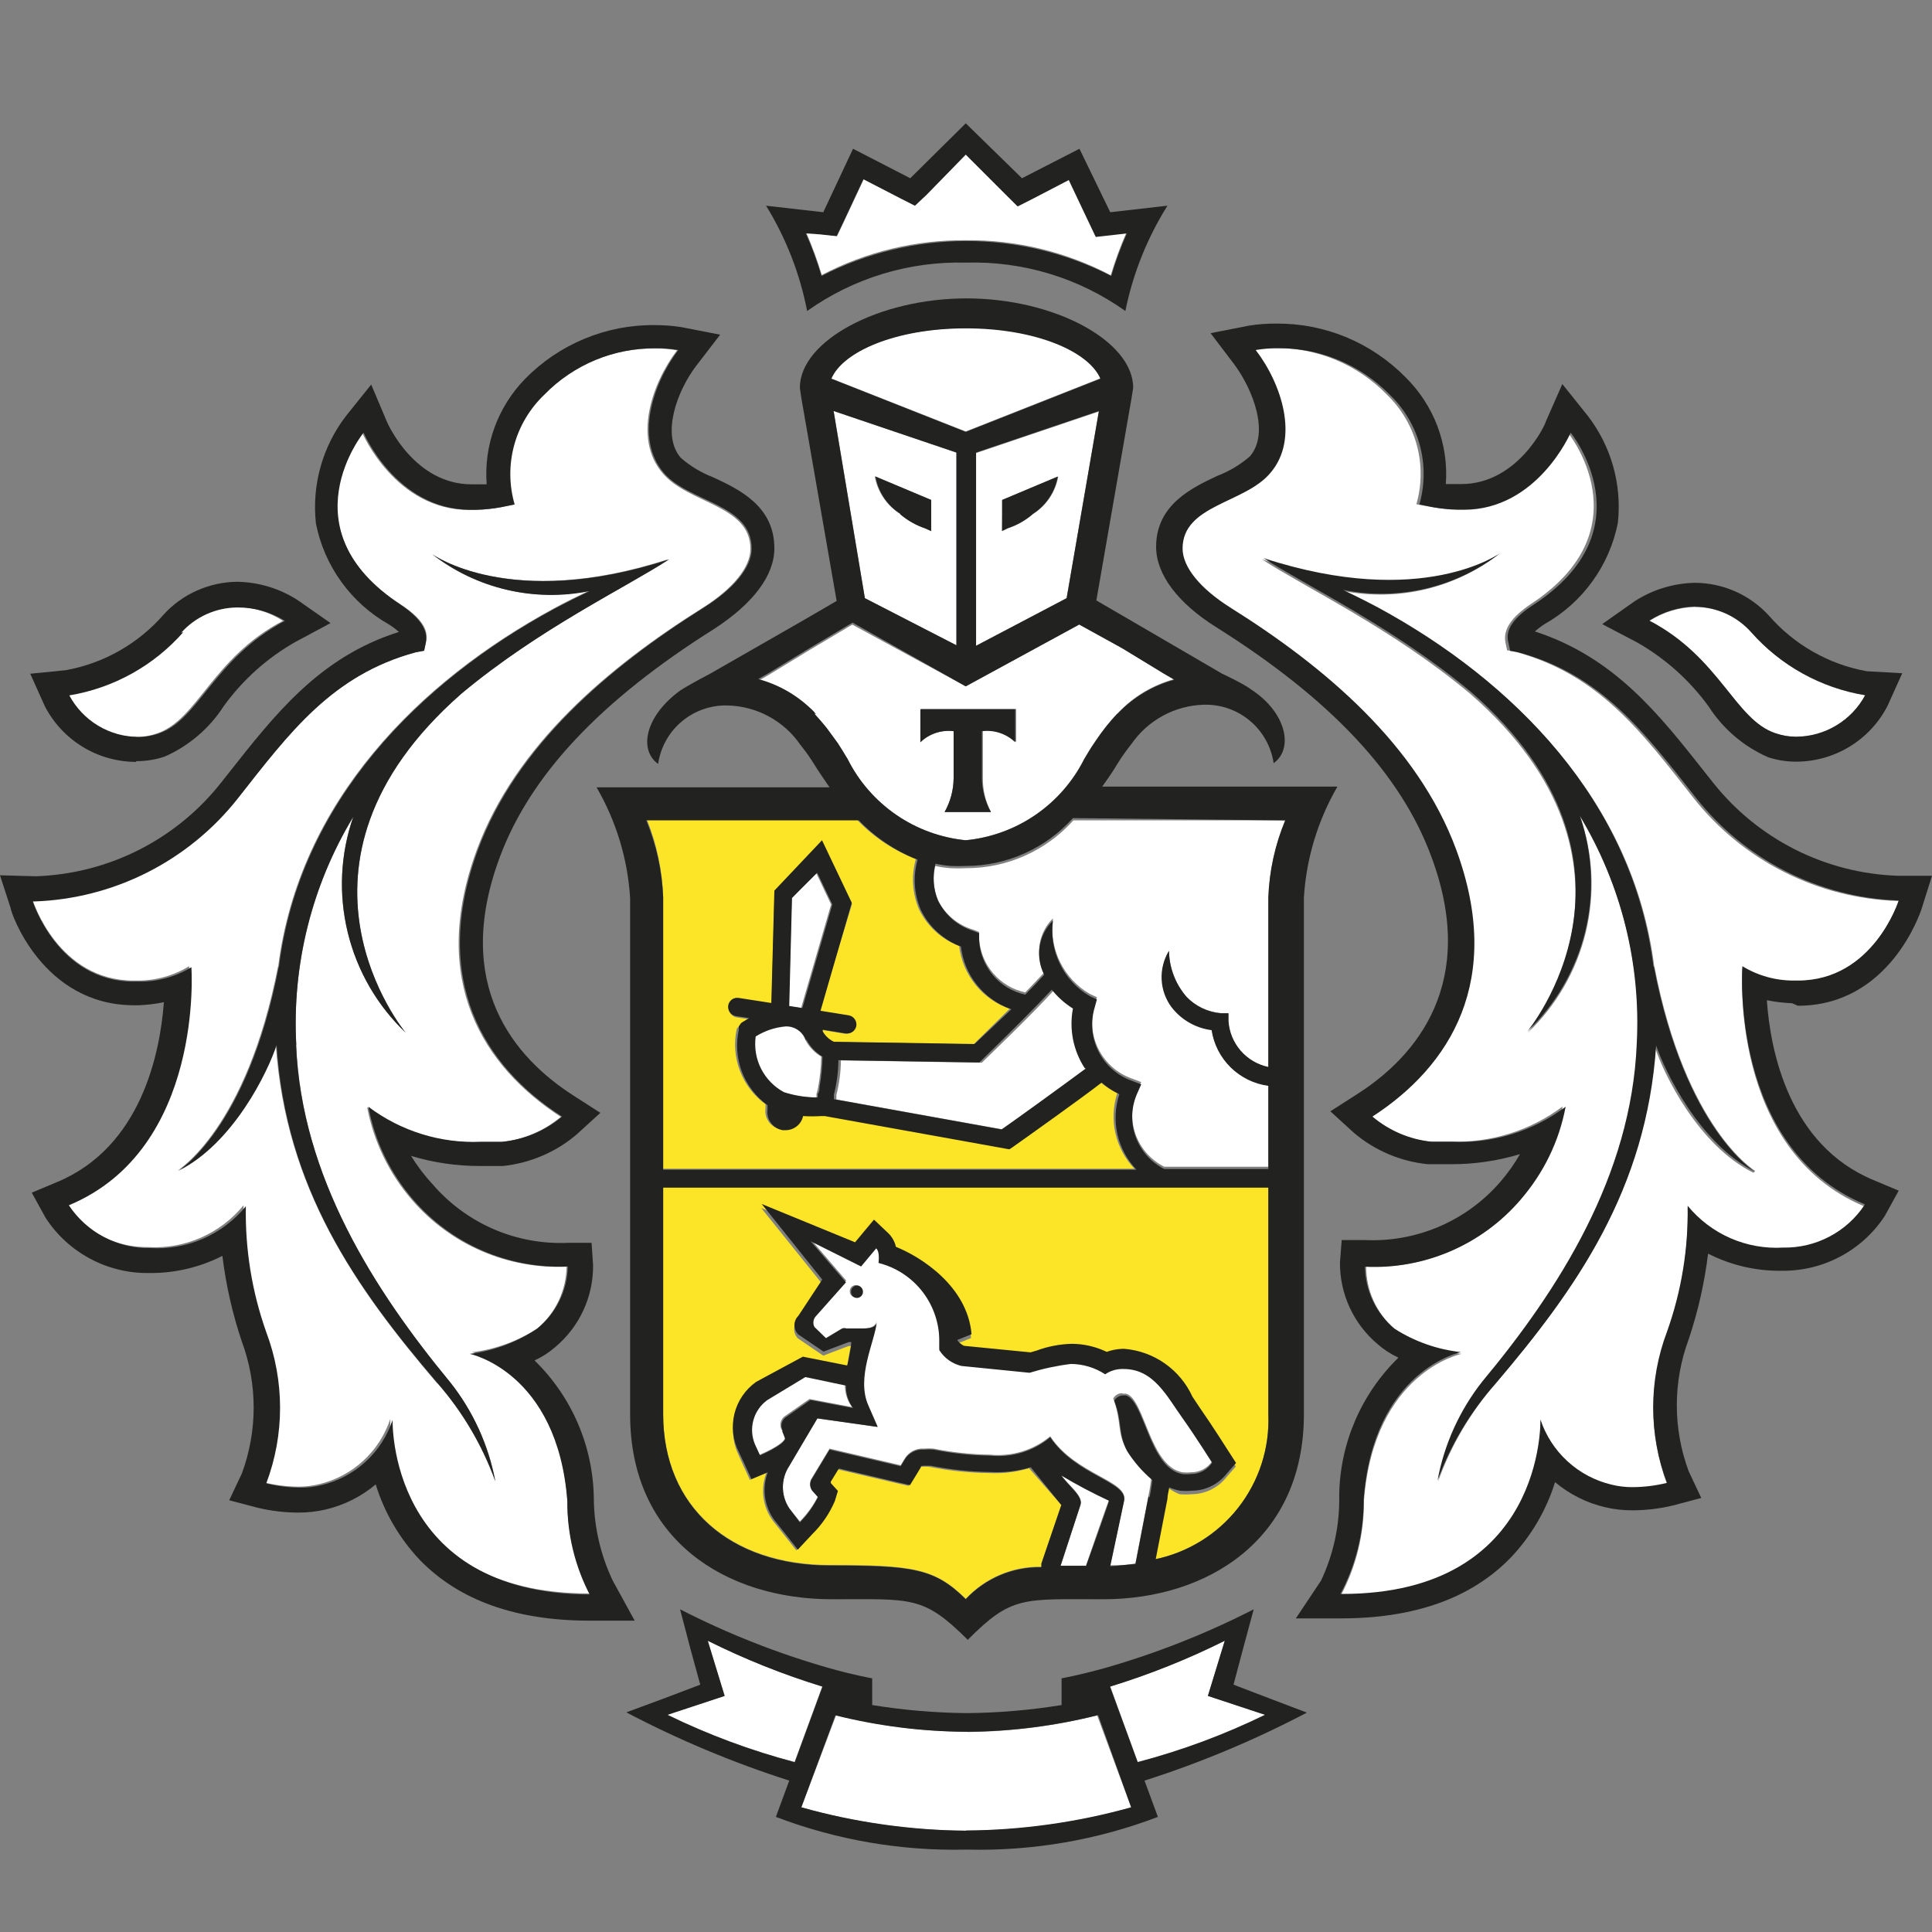 <svg width="47" height="47" viewBox="0 0 47 47" fill="none" xmlns="http://www.w3.org/2000/svg">
<rect x="0" y="0" width="47" height="47" fill="#808080" stroke="none"/>
<path d="M23.494 7.982C21.782 7.982 20.5 8.546 20.224 9.208L23.494 10.496L26.77 9.202C26.494 8.54 25.211 7.976 23.494 7.976" fill="white"/>
<path d="M23.537 42.129H23.494C22.43 42.119 21.372 41.983 20.341 41.724L19.494 43.967C22.116 44.722 24.897 44.722 27.518 43.967L26.69 41.73C25.659 41.989 24.6 42.125 23.537 42.135" fill="white"/>
<path d="M29.8 39.91C28.902 40.358 27.968 40.731 27.009 41.025L27.677 42.864C28.748 42.583 29.787 42.197 30.781 41.712L29.389 41.252L29.8 39.91Z" fill="white"/>
<path d="M17.212 39.91L17.623 41.252L16.231 41.712C17.223 42.197 18.261 42.582 19.329 42.864L20.003 41.025C19.044 40.731 18.11 40.358 17.212 39.91Z" fill="white"/>
<path d="M23.494 5.844C24.722 5.831 25.934 6.124 27.021 6.696C27.126 6.343 27.253 5.997 27.401 5.66L27.033 5.703L26.647 5.746L26.481 5.396L25.99 4.361L25.095 4.827L24.745 5.004L24.481 4.747L23.494 3.76L22.531 4.747L22.267 4.998L21.917 4.82L21.016 4.355L20.531 5.39L20.365 5.74L19.979 5.697L19.611 5.654C19.759 5.991 19.886 6.337 19.991 6.689C21.071 6.124 22.274 5.834 23.494 5.844Z" fill="white"/>
<path d="M43.197 17.843C43.36 17.9 43.533 17.929 43.706 17.928C44.05 17.925 44.387 17.83 44.682 17.652C44.977 17.474 45.218 17.22 45.381 16.917C44.304 16.74 43.322 16.197 42.602 15.379C42.431 15.188 42.222 15.035 41.989 14.93C41.755 14.824 41.502 14.768 41.246 14.766C40.845 14.774 40.455 14.893 40.117 15.109C41.853 16.035 42.209 17.518 43.184 17.849" fill="white"/>
<path d="M3.311 17.928C3.483 17.929 3.653 17.9 3.814 17.843C4.808 17.512 5.164 16.004 6.882 15.103C6.544 14.886 6.154 14.768 5.753 14.76C5.496 14.761 5.241 14.817 5.007 14.922C4.772 15.028 4.563 15.181 4.391 15.373C3.672 16.189 2.692 16.733 1.618 16.911C1.781 17.214 2.022 17.468 2.317 17.646C2.612 17.824 2.949 17.919 3.293 17.922" fill="white"/>
<path d="M43.663 23.866H43.736C45.577 23.866 46.19 21.918 46.19 21.918H46.153C45.194 21.885 44.254 21.644 43.398 21.211C42.542 20.779 41.791 20.164 41.197 19.411C39.94 17.812 38.903 16.409 36.866 15.857L36.664 15.82L36.621 15.618C36.566 15.305 36.78 15.005 37.234 14.699C40.05 12.86 38.136 10.513 38.136 10.513C38.136 10.513 37.333 12.388 35.535 12.388H35.4C35.194 12.385 34.989 12.364 34.787 12.327L34.456 12.266C34.591 11.797 34.595 11.3 34.467 10.829C34.339 10.358 34.085 9.931 33.732 9.594C33.379 9.232 32.956 8.946 32.489 8.752C32.022 8.558 31.52 8.461 31.014 8.466C30.833 8.464 30.653 8.479 30.474 8.509C31.088 9.318 31.548 10.666 30.83 11.5C30.217 12.217 28.696 12.248 28.696 13.338C28.696 13.792 29.119 14.313 29.873 14.784C32.149 16.218 34.407 18.118 35.351 20.662C36.523 23.836 35.204 25.944 33.315 27.157C33.724 27.503 34.229 27.716 34.762 27.77C34.94 27.77 35.106 27.77 35.265 27.77C36.252 27.81 37.223 27.51 38.013 26.918C37.878 27.751 37.525 28.534 36.989 29.186C36.527 29.722 35.949 30.147 35.299 30.429C34.648 30.71 33.943 30.84 33.235 30.81C33.235 31.096 33.296 31.38 33.414 31.641C33.533 31.902 33.706 32.135 33.922 32.323C34.411 32.651 34.969 32.861 35.554 32.936C35.554 32.936 33.419 33.371 33.18 36.521C33.185 37.322 32.992 38.112 32.615 38.819H32.652C37.608 38.819 37.48 34.572 37.48 34.572C37.608 34.963 37.835 35.313 38.137 35.591C38.44 35.869 38.809 36.065 39.209 36.16C39.378 36.202 39.551 36.222 39.725 36.221C40.006 36.219 40.286 36.184 40.559 36.117C40.111 34.932 40.111 33.625 40.559 32.44C40.908 31.457 41.076 30.419 41.056 29.376C41.335 29.717 41.691 29.988 42.096 30.164C42.5 30.341 42.94 30.42 43.381 30.393C43.772 30.4 44.159 30.308 44.505 30.126C44.852 29.944 45.146 29.677 45.362 29.351C42.056 27.979 42.387 23.56 42.387 23.56C42.767 23.792 43.205 23.913 43.651 23.909L43.663 23.866ZM42.657 28.53C41.313 27.868 40.461 26.109 40.258 25.466C40.056 28.922 38.345 31.337 36.376 33.666C35.767 34.365 35.295 35.171 34.983 36.043C35.146 35.164 35.521 34.337 36.075 33.635C37.915 31.404 39.7 28.628 39.829 25.423C39.933 23.476 39.45 21.542 38.443 19.871C38.757 20.776 38.803 21.753 38.577 22.684C38.351 23.615 37.861 24.462 37.167 25.123C37.167 25.123 40.547 21.047 35.762 16.874C33.861 15.287 31.775 14.306 30.701 13.608C34.572 14.87 36.468 13.479 36.468 13.479C35.939 13.889 35.329 14.181 34.678 14.336C34.028 14.491 33.352 14.506 32.695 14.38C32.965 14.509 33.247 14.65 33.548 14.809C36.811 16.58 39.749 19.497 40.246 23.536V23.505C41.007 27.47 42.7 28.487 42.7 28.487" fill="white"/>
<path d="M11.452 32.9C12.027 32.833 12.578 32.636 13.065 32.323C13.286 32.138 13.464 31.908 13.588 31.648C13.712 31.387 13.778 31.104 13.783 30.816C13.074 30.846 12.367 30.716 11.716 30.435C11.065 30.154 10.486 29.729 10.023 29.192C9.465 28.548 9.088 27.768 8.931 26.931C9.72 27.525 10.692 27.826 11.679 27.782C11.845 27.782 12.01 27.782 12.188 27.782C12.723 27.729 13.23 27.516 13.642 27.17C11.752 25.944 10.428 23.854 11.599 20.674C12.538 18.131 14.801 16.225 17.077 14.797C17.831 14.325 18.255 13.798 18.255 13.351C18.255 12.284 16.74 12.254 16.12 11.512C15.402 10.679 15.85 9.337 16.47 8.522C16.291 8.491 16.111 8.476 15.93 8.479C15.424 8.473 14.923 8.571 14.456 8.764C13.989 8.958 13.566 9.245 13.212 9.606C12.858 9.943 12.604 10.37 12.476 10.841C12.348 11.312 12.353 11.809 12.489 12.278L12.157 12.345C11.955 12.382 11.75 12.402 11.544 12.407H11.415C9.612 12.407 8.814 10.532 8.814 10.532C8.814 10.532 6.931 12.86 9.747 14.705C10.231 15.017 10.446 15.318 10.36 15.624L10.317 15.826L10.115 15.863C8.078 16.415 7.048 17.818 5.784 19.417C5.192 20.163 4.445 20.772 3.594 21.202C2.744 21.631 1.811 21.871 0.858 21.905H0.797C0.797 21.905 1.41 23.854 3.251 23.854H3.336C3.782 23.858 4.22 23.737 4.6 23.505C4.6 23.505 4.925 27.923 1.619 29.296C1.835 29.622 2.13 29.888 2.476 30.07C2.822 30.252 3.209 30.344 3.6 30.338C4.041 30.364 4.481 30.286 4.885 30.109C5.29 29.932 5.646 29.662 5.925 29.321C5.905 30.363 6.073 31.401 6.422 32.385C6.869 33.57 6.869 34.877 6.422 36.062C6.693 36.129 6.971 36.164 7.25 36.166C7.424 36.167 7.597 36.147 7.765 36.105C8.165 36.01 8.535 35.814 8.837 35.536C9.14 35.258 9.367 34.907 9.495 34.517C9.495 34.517 9.366 38.764 14.323 38.764H14.36C13.987 38.056 13.795 37.266 13.801 36.466C13.568 33.316 11.427 32.881 11.427 32.881L11.452 32.9ZM10.63 33.647C8.642 31.318 6.949 28.904 6.71 25.417C6.502 26.03 5.655 27.807 4.312 28.481C4.312 28.481 5.999 27.464 6.765 23.499V23.529C7.268 19.491 10.201 16.574 13.47 14.803C13.771 14.637 14.053 14.503 14.323 14.374C13.657 14.508 12.971 14.498 12.31 14.342C11.649 14.187 11.03 13.89 10.495 13.473C10.495 13.473 12.384 14.864 16.261 13.602C15.206 14.306 13.127 15.287 11.225 16.874C6.465 21.047 9.869 25.123 9.869 25.123C9.175 24.462 8.685 23.615 8.459 22.684C8.233 21.753 8.279 20.776 8.593 19.871C7.584 21.541 7.101 23.475 7.207 25.423C7.336 28.634 9.103 31.404 10.955 33.635C11.511 34.337 11.888 35.163 12.053 36.043C11.738 35.171 11.263 34.365 10.655 33.666" fill="white"/>
<path d="M19.813 17.371C19.893 17.456 19.973 17.555 20.052 17.646L20.108 17.714L20.322 18.008L20.372 18.075C20.451 18.198 20.531 18.333 20.611 18.461C20.884 19.008 21.292 19.477 21.796 19.823C22.301 20.169 22.885 20.382 23.494 20.441C24.101 20.381 24.683 20.169 25.186 19.824C25.69 19.479 26.097 19.012 26.371 18.468C26.45 18.333 26.53 18.198 26.616 18.075L26.653 18.02C26.727 17.916 26.8 17.812 26.874 17.714L26.923 17.652C27.003 17.555 27.082 17.456 27.168 17.371L27.205 17.334C27.578 16.942 28.051 16.661 28.573 16.519L28.328 16.39L27.322 15.777L26.291 15.165L23.494 16.697L20.733 15.195L19.703 15.808L18.697 16.421L18.439 16.568C18.957 16.693 19.432 16.956 19.813 17.328L19.856 17.371H19.813ZM22.402 17.248H24.721V18.051C24.614 17.948 24.486 17.871 24.346 17.824C24.206 17.777 24.057 17.763 23.911 17.781V18.933C23.908 19.219 23.976 19.501 24.107 19.755H22.979C23.119 19.505 23.195 19.225 23.199 18.939V17.787C23.053 17.769 22.904 17.784 22.764 17.83C22.624 17.877 22.496 17.954 22.39 18.057L22.402 17.248Z" fill="white"/>
<path d="M23.267 15.698V11.01L20.279 9.998L21.04 14.552L23.267 15.698ZM22.654 12.162V12.915L22.506 12.848C22.281 12.772 22.073 12.654 21.893 12.499C21.733 12.398 21.595 12.264 21.49 12.107C21.384 11.95 21.312 11.772 21.279 11.586L22.654 12.162Z" fill="white"/>
<path d="M25.948 14.552L26.733 10.011L23.745 11.022V15.71L25.948 14.552ZM24.389 12.162L25.745 11.592C25.712 11.778 25.64 11.956 25.535 12.113C25.429 12.27 25.292 12.404 25.132 12.505C24.952 12.66 24.743 12.778 24.518 12.854L24.377 12.921L24.389 12.162Z" fill="white"/>
<path d="M19.04 26.57C19.305 26.656 19.583 26.699 19.862 26.698V26.613C19.879 26.558 19.893 26.503 19.904 26.447C19.949 26.202 19.973 25.954 19.978 25.705C19.811 25.606 19.675 25.461 19.586 25.288C19.549 25.186 19.48 25.097 19.39 25.036C19.299 24.974 19.192 24.942 19.083 24.945C18.811 24.968 18.55 25.058 18.323 25.209C18.285 25.478 18.331 25.752 18.454 25.994C18.576 26.236 18.77 26.435 19.009 26.564" fill="white"/>
<path d="M25.647 24.081C25.095 24.694 24.003 25.736 23.954 25.785L23.886 25.852L20.457 25.797C20.454 26.08 20.417 26.362 20.347 26.636V26.747L24.426 27.482C24.849 27.188 26.021 26.33 26.475 25.999C26.195 25.57 26.092 25.05 26.187 24.547C25.99 24.424 25.816 24.268 25.671 24.087" fill="white"/>
<path d="M26.113 19.957C25.784 20.324 25.38 20.618 24.928 20.819C24.477 21.02 23.988 21.122 23.494 21.121C23.369 21.128 23.244 21.128 23.12 21.121C22.996 21.111 22.873 21.093 22.752 21.066C22.687 21.346 22.71 21.639 22.819 21.905C22.907 22.076 23.028 22.227 23.176 22.349C23.323 22.471 23.494 22.562 23.678 22.616L23.819 22.672V22.825C23.836 23.137 23.955 23.435 24.158 23.673C24.361 23.911 24.636 24.076 24.942 24.142C25.119 23.958 25.279 23.793 25.402 23.658C25.292 23.444 25.254 23.201 25.293 22.964C25.331 22.727 25.445 22.509 25.616 22.341C25.567 22.701 25.625 23.068 25.785 23.396C25.944 23.723 26.197 23.996 26.512 24.179L26.684 24.259L26.635 24.442C26.523 24.8 26.554 25.187 26.723 25.522C26.891 25.857 27.183 26.114 27.536 26.238L27.763 26.324L27.665 26.544C27.517 26.877 27.503 27.253 27.625 27.595C27.748 27.937 27.997 28.219 28.322 28.383H30.855V26.361C30.508 26.316 30.185 26.159 29.935 25.915C29.685 25.671 29.521 25.352 29.469 25.006C29.086 24.957 28.738 24.759 28.499 24.455C28.363 24.263 28.285 24.037 28.274 23.802C28.263 23.567 28.32 23.334 28.438 23.131C28.444 23.541 28.594 23.936 28.861 24.246C29.082 24.476 29.378 24.617 29.696 24.645H29.88V24.835C29.895 25.104 30 25.36 30.176 25.564C30.352 25.767 30.591 25.908 30.855 25.962V21.832C30.879 21.187 31.018 20.552 31.266 19.957H26.113Z" fill="white"/>
<path d="M19.261 21.85L19.188 24.479L19.488 24.522L20.218 22.003L19.85 21.225L19.261 21.85Z" fill="white"/>
<path d="M27.322 33.904H27.395C27.849 34.033 27.966 35.669 28.763 35.816C28.834 35.824 28.907 35.824 28.978 35.816C29.08 35.817 29.18 35.792 29.27 35.744C29.36 35.696 29.437 35.626 29.493 35.541C29.493 35.541 29.094 34.928 28.794 34.487C28.395 33.929 28.088 33.261 27.34 33.261H27.285C27.145 33.266 27.008 33.311 26.892 33.39C26.644 33.227 26.355 33.14 26.058 33.138C25.717 33.18 25.38 33.252 25.052 33.353L23.396 33.188C23.172 33.134 22.978 32.996 22.856 32.801V32.758C22.856 32.716 22.856 32.667 22.856 32.624C22.867 32.18 22.726 31.747 22.457 31.394C22.189 31.041 21.808 30.789 21.378 30.681C21.378 30.681 21.421 30.424 21.322 30.326L20.954 30.767L19.727 30.154L20.586 31.153L19.813 32.011C19.778 32.045 19.755 32.09 19.747 32.139C19.739 32.187 19.747 32.237 19.77 32.281L20.083 32.556L20.482 32.317C20.514 32.308 20.548 32.308 20.58 32.317C20.691 32.317 20.856 32.317 21.003 32.317C21.151 32.317 21.304 32.281 21.322 32.133C21.273 32.636 20.807 33.506 21.114 34.193L21.341 34.713L19.875 34.505L19.2 35.663C19.099 35.816 19.045 35.995 19.045 36.178C19.045 36.361 19.099 36.54 19.2 36.693L19.458 37.011C19.636 36.832 19.785 36.625 19.899 36.399L19.783 36.27C19.74 36.229 19.714 36.175 19.708 36.116C19.703 36.058 19.718 35.999 19.752 35.951L20.181 35.24L21.911 35.645L22.003 35.492C22.05 35.41 22.12 35.343 22.203 35.298C22.287 35.254 22.381 35.234 22.476 35.24C22.553 35.234 22.631 35.234 22.709 35.24C23.163 35.332 23.625 35.381 24.089 35.388C24.35 35.413 24.613 35.387 24.864 35.31C25.115 35.234 25.347 35.108 25.549 34.94C26.162 35.872 27.444 36.019 27.346 36.491L27.009 38.078C27.23 38.078 27.444 38.078 27.622 38.029L27.941 36.374C27.978 36.196 28.009 35.951 28.009 35.951C27.769 35.749 27.562 35.511 27.395 35.246C27.168 34.818 27.291 34.591 27.082 34.021C27.103 33.983 27.133 33.951 27.169 33.929C27.206 33.906 27.248 33.894 27.291 33.892L27.322 33.904ZM20.813 31.564C20.793 31.563 20.774 31.558 20.756 31.549C20.738 31.541 20.722 31.529 20.709 31.514C20.695 31.499 20.685 31.482 20.679 31.463C20.673 31.444 20.671 31.424 20.672 31.404C20.673 31.384 20.678 31.365 20.686 31.347C20.695 31.329 20.707 31.313 20.722 31.3C20.737 31.286 20.754 31.276 20.773 31.27C20.792 31.264 20.812 31.262 20.832 31.263C20.872 31.263 20.91 31.279 20.938 31.307C20.966 31.335 20.982 31.373 20.982 31.413C20.982 31.453 20.966 31.491 20.938 31.52C20.91 31.548 20.872 31.564 20.832 31.564" fill="white"/>
<path d="M18.482 35.388C18.482 35.388 19.059 35.149 19.096 34.984L19.022 34.794C18.99 34.741 18.978 34.678 18.988 34.618C18.998 34.557 19.03 34.502 19.077 34.462L19.691 34.033L20.727 34.23C20.611 34.072 20.55 33.88 20.555 33.684L19.568 33.475L18.636 34.039C18.473 34.16 18.356 34.331 18.303 34.525C18.25 34.72 18.263 34.926 18.341 35.112L18.482 35.388Z" fill="white"/>
<path d="M25.8 38.103H26.413C26.413 38.103 26.947 36.546 26.977 36.497C26.581 36.312 26.194 36.108 25.819 35.884C25.978 36.123 26.358 36.387 26.285 36.595L25.8 38.103Z" fill="white"/>
<path d="M30.855 28.879H16.133V34.395C16.133 36.656 17.771 38.072 20.188 38.072C22.206 38.072 22.739 38.151 23.494 38.893C23.729 38.641 24.014 38.442 24.331 38.308C24.648 38.174 24.99 38.108 25.334 38.114V38.029L25.819 36.613L25.034 35.718C24.718 35.813 24.388 35.853 24.058 35.835C23.568 35.829 23.079 35.778 22.598 35.682C22.547 35.676 22.496 35.676 22.445 35.682C22.377 35.682 22.377 35.682 22.359 35.718L22.267 35.872L22.101 36.147L21.782 36.074L20.372 35.743L20.175 36.062V36.098L20.347 36.288L20.273 36.533C20.145 36.834 19.959 37.106 19.727 37.336L19.372 37.716L19.053 37.312L18.813 37.011C18.687 36.846 18.605 36.651 18.575 36.445C18.545 36.239 18.568 36.029 18.642 35.835L18.243 36L18.065 35.614L17.942 35.339C17.82 35.057 17.798 34.743 17.88 34.448C17.961 34.152 18.141 33.893 18.39 33.715L19.525 33.102L20.605 33.316C20.605 33.212 20.672 32.844 20.703 32.746H20.641L20.028 32.979L19.415 32.562C19.384 32.533 19.361 32.498 19.344 32.459C19.328 32.42 19.32 32.378 19.32 32.336C19.32 32.294 19.328 32.252 19.344 32.213C19.361 32.174 19.384 32.139 19.415 32.109L19.997 31.227L18.519 29.388L20.789 30.32L20.942 30.136L21.249 29.768L21.598 30.099C21.69 30.187 21.753 30.3 21.782 30.424C22.396 30.669 23.524 31.386 23.623 32.55L23.273 32.691C23.316 32.749 23.373 32.796 23.439 32.826L25.058 32.985L25.205 32.942C25.48 32.84 25.77 32.784 26.064 32.777C26.357 32.779 26.646 32.846 26.91 32.973C27.027 32.931 27.149 32.906 27.273 32.9H27.352C27.705 32.931 28.043 33.055 28.332 33.26C28.621 33.464 28.85 33.742 28.996 34.064L29.174 34.321C29.475 34.75 29.873 35.369 29.886 35.4L30.064 35.675L29.843 35.927C29.742 36.058 29.613 36.164 29.465 36.237C29.318 36.31 29.155 36.349 28.99 36.35C28.892 36.359 28.794 36.359 28.696 36.35C28.59 36.308 28.491 36.252 28.401 36.184C28.401 36.27 28.401 36.374 28.352 36.46L28.07 37.937C28.879 37.777 29.604 37.333 30.115 36.686C30.626 36.039 30.888 35.23 30.855 34.407V28.879Z" fill="#FCE527"/>
<path d="M16.133 28.432H27.598C27.368 28.192 27.209 27.894 27.135 27.57C27.062 27.247 27.077 26.909 27.18 26.593C27.025 26.519 26.881 26.424 26.751 26.312C26.303 26.642 24.911 27.635 24.58 27.887L24.506 27.936L20.016 27.127H19.924C19.779 27.135 19.633 27.135 19.488 27.127C19.467 27.224 19.414 27.31 19.337 27.373C19.26 27.435 19.164 27.469 19.065 27.47H18.991C18.875 27.45 18.772 27.386 18.703 27.291C18.634 27.196 18.605 27.077 18.623 26.961V26.863C18.34 26.658 18.123 26.375 17.999 26.048C17.875 25.721 17.849 25.366 17.924 25.025L17.973 24.97L18.041 24.921C18.041 24.921 18.126 24.859 18.243 24.798L17.918 24.749C17.86 24.738 17.808 24.706 17.773 24.658C17.739 24.61 17.725 24.55 17.734 24.492C17.738 24.462 17.748 24.434 17.764 24.409C17.779 24.384 17.8 24.362 17.824 24.345C17.848 24.328 17.875 24.316 17.904 24.309C17.933 24.303 17.962 24.302 17.991 24.308L18.77 24.43L18.844 21.697L20.003 20.471L20.727 21.991L19.936 24.596L20.623 24.706C20.681 24.716 20.733 24.749 20.767 24.797C20.802 24.846 20.816 24.905 20.807 24.963C20.798 25.015 20.771 25.062 20.731 25.096C20.69 25.13 20.639 25.148 20.586 25.147H20.549L19.991 25.055V25.098C20.053 25.208 20.148 25.295 20.261 25.349L23.684 25.405L24.561 24.541C24.234 24.427 23.945 24.224 23.728 23.954C23.511 23.684 23.374 23.359 23.334 23.015C22.908 22.853 22.559 22.535 22.359 22.126C22.193 21.739 22.164 21.306 22.279 20.9C21.739 20.689 21.251 20.363 20.85 19.944H15.74C15.981 20.546 16.114 21.185 16.133 21.832V28.432Z" fill="#FCE527"/>
<path d="M20.862 31.276C20.843 31.274 20.823 31.276 20.804 31.282C20.785 31.289 20.767 31.299 20.753 31.312C20.738 31.325 20.726 31.341 20.717 31.359C20.709 31.377 20.704 31.397 20.703 31.416C20.701 31.436 20.704 31.456 20.71 31.475C20.716 31.494 20.726 31.511 20.739 31.526C20.753 31.541 20.769 31.553 20.787 31.562C20.805 31.57 20.824 31.575 20.844 31.576C20.884 31.576 20.922 31.56 20.95 31.532C20.978 31.504 20.994 31.465 20.994 31.426C20.994 31.386 20.978 31.348 20.95 31.32C20.922 31.291 20.884 31.276 20.844 31.276" fill="#222220"/>
<path d="M30.855 41.307L30.008 40.983L30.241 40.106L30.499 39.15C29.342 39.742 28.13 40.221 26.88 40.578C26.267 40.75 25.825 40.829 25.825 40.829V41.479C25.072 41.601 24.311 41.667 23.549 41.675H23.494C22.732 41.667 21.971 41.601 21.218 41.479V40.829C21.218 40.829 20.764 40.75 20.163 40.578C18.913 40.221 17.701 39.743 16.544 39.15L16.795 40.106L17.035 40.983L16.182 41.307L15.237 41.657C16.507 42.324 17.833 42.88 19.2 43.317L18.875 44.2C20.349 44.761 21.917 45.032 23.494 44.996H23.531C25.114 45.034 26.689 44.764 28.168 44.2L27.843 43.317C29.206 42.882 30.527 42.328 31.793 41.663L30.855 41.307ZM16.237 41.718L17.63 41.258L17.219 39.916C18.117 40.364 19.05 40.737 20.01 41.032L19.335 42.87C18.267 42.588 17.23 42.202 16.237 41.718ZM23.494 44.537C22.142 44.522 20.797 44.331 19.494 43.967L20.323 41.73C21.36 41.989 22.425 42.123 23.494 42.129H23.561C24.625 42.119 25.683 41.983 26.714 41.724L27.518 43.967C26.211 44.33 24.862 44.52 23.506 44.531L23.494 44.537ZM27.677 42.87L27.003 41.032C27.962 40.737 28.896 40.364 29.794 39.916L29.383 41.258L30.775 41.718C29.781 42.203 28.741 42.589 27.671 42.87" fill="#222220"/>
<path d="M23.494 6.389C24.882 6.347 26.246 6.76 27.377 7.566C27.561 6.657 27.908 5.789 28.401 5.004L27.009 5.163L26.26 3.619L24.862 4.336L23.494 3L22.144 4.336L20.752 3.619L20.028 5.163L18.636 5.004C19.121 5.791 19.459 6.658 19.635 7.566C20.76 6.766 22.114 6.353 23.494 6.389ZM19.967 5.703L20.353 5.745L20.519 5.396L21.003 4.36L21.905 4.826L22.255 5.004L22.531 4.747L23.494 3.76L24.481 4.747L24.757 5.022L25.107 4.845L26.003 4.379L26.493 5.415L26.659 5.764L27.045 5.721L27.413 5.678C27.265 6.015 27.138 6.361 27.033 6.714C25.942 6.155 24.735 5.864 23.509 5.864C22.284 5.864 21.076 6.155 19.985 6.714C19.88 6.361 19.753 6.015 19.605 5.678L19.967 5.703Z" fill="#222220"/>
<path d="M43.737 24.467C45.969 24.467 46.718 22.2 46.749 22.102L47 21.305H46.166C45.294 21.275 44.44 21.056 43.662 20.662C42.885 20.268 42.202 19.71 41.663 19.025L41.498 18.817C40.357 17.371 39.277 15.992 37.339 15.361C37.416 15.293 37.498 15.232 37.584 15.177C38.038 14.919 38.432 14.567 38.738 14.144C39.044 13.721 39.255 13.237 39.357 12.726C39.461 11.791 39.197 10.852 38.621 10.109L38.007 9.343L37.602 10.262C37.602 10.317 36.922 11.776 35.548 11.776H35.443H35.173C35.208 11.297 35.138 10.817 34.969 10.369C34.799 9.92 34.534 9.513 34.192 9.177C33.782 8.76 33.292 8.429 32.752 8.204C32.211 7.98 31.631 7.867 31.045 7.872C30.825 7.871 30.606 7.887 30.389 7.921L29.45 8.105L30.027 8.865C30.481 9.478 30.892 10.538 30.407 11.101C30.175 11.303 29.909 11.463 29.622 11.573C29.009 11.861 28.125 12.272 28.125 13.302C28.125 13.97 28.647 14.668 29.585 15.256C32.364 17.003 34.075 18.823 34.818 20.833C35.965 23.897 34.468 25.693 33.014 26.618L32.364 27.035L32.934 27.556C33.443 27.989 34.073 28.256 34.738 28.322C34.934 28.322 35.118 28.322 35.296 28.322C35.865 28.324 36.432 28.241 36.977 28.077C36.841 28.314 36.683 28.537 36.505 28.744C36.096 29.219 35.585 29.593 35.01 29.84C34.435 30.086 33.811 30.198 33.186 30.166H32.64L32.597 30.712C32.595 31.089 32.675 31.463 32.833 31.806C32.991 32.149 33.222 32.453 33.511 32.697C33.664 32.831 33.836 32.943 34.02 33.028C33.114 33.91 32.595 35.116 32.579 36.38C32.594 37.096 32.443 37.805 32.137 38.452L31.524 39.371H32.615C34.415 39.371 35.793 38.879 36.75 37.894C37.247 37.372 37.616 36.743 37.83 36.056C38.184 36.354 38.605 36.564 39.056 36.668C39.272 36.718 39.492 36.743 39.713 36.742C40.043 36.741 40.373 36.702 40.694 36.625L41.387 36.441L41.081 35.792C40.696 34.756 40.696 33.617 41.081 32.581C41.308 31.904 41.466 31.206 41.553 30.497C42.105 30.779 42.718 30.922 43.338 30.914C43.836 30.921 44.328 30.803 44.767 30.569C45.207 30.336 45.581 29.995 45.853 29.578L46.19 28.965L45.577 28.708C43.522 27.856 43.068 25.57 42.982 24.332C43.184 24.373 43.389 24.398 43.596 24.406L43.737 24.467ZM45.362 29.308C45.147 29.635 44.852 29.901 44.505 30.083C44.159 30.265 43.772 30.357 43.381 30.35C42.941 30.376 42.5 30.298 42.096 30.121C41.692 29.944 41.336 29.674 41.056 29.333C41.074 30.376 40.904 31.414 40.553 32.397C40.105 33.582 40.105 34.889 40.553 36.074C40.28 36.141 40 36.176 39.719 36.178C39.545 36.179 39.372 36.159 39.204 36.117C38.803 36.022 38.434 35.826 38.132 35.548C37.829 35.271 37.602 34.92 37.474 34.53C37.474 34.53 37.602 38.776 32.646 38.776H32.609C32.985 38.069 33.179 37.279 33.174 36.478C33.407 33.328 35.541 32.893 35.541 32.893C34.965 32.83 34.411 32.635 33.922 32.323C33.701 32.138 33.523 31.908 33.399 31.648C33.275 31.387 33.209 31.104 33.204 30.816C33.918 30.851 34.63 30.722 35.286 30.439C35.942 30.157 36.525 29.728 36.989 29.186C37.55 28.543 37.93 27.763 38.087 26.924C37.298 27.518 36.326 27.82 35.339 27.776C35.179 27.776 35.008 27.776 34.836 27.776C34.303 27.722 33.798 27.509 33.388 27.163C35.278 25.938 36.596 23.848 35.425 20.668C34.486 18.124 32.223 16.218 29.947 14.791C29.193 14.319 28.769 13.792 28.769 13.344C28.769 12.278 30.285 12.248 30.904 11.506C31.622 10.672 31.174 9.33 30.548 8.515C30.727 8.485 30.907 8.47 31.088 8.472C31.594 8.467 32.095 8.564 32.562 8.758C33.029 8.952 33.452 9.238 33.806 9.6C34.159 9.937 34.413 10.364 34.541 10.835C34.668 11.306 34.664 11.803 34.529 12.272L34.861 12.339C35.063 12.376 35.268 12.397 35.474 12.401H35.609C37.406 12.401 38.21 10.525 38.21 10.525C38.21 10.525 40.117 12.873 37.308 14.711C36.824 15.024 36.609 15.324 36.695 15.63L36.738 15.832L36.94 15.869C38.977 16.421 40.007 17.824 41.271 19.424C41.859 20.163 42.599 20.767 43.442 21.195C44.284 21.623 45.209 21.866 46.154 21.905H46.19C46.19 21.905 45.577 23.854 43.737 23.854H43.651C43.205 23.858 42.767 23.737 42.387 23.505C42.387 23.505 42.062 27.923 45.362 29.296" fill="#222220"/>
<path d="M39.829 15.63C40.515 16.021 41.109 16.554 41.571 17.193C41.919 17.733 42.418 18.159 43.007 18.419C43.23 18.493 43.464 18.53 43.7 18.529C44.159 18.528 44.61 18.4 45.001 18.16C45.393 17.92 45.711 17.577 45.92 17.168L46.276 16.378L45.411 16.329C44.484 16.161 43.642 15.681 43.025 14.968C42.798 14.722 42.522 14.524 42.215 14.388C41.908 14.252 41.576 14.181 41.24 14.178C40.717 14.187 40.207 14.342 39.768 14.625L38.977 15.183L39.829 15.63ZM41.24 14.76C41.496 14.762 41.749 14.818 41.983 14.923C42.216 15.029 42.425 15.182 42.596 15.373C43.316 16.191 44.298 16.734 45.374 16.911C45.211 17.214 44.97 17.467 44.675 17.645C44.381 17.823 44.044 17.918 43.7 17.922C43.526 17.922 43.354 17.893 43.191 17.836C42.203 17.505 41.847 15.998 40.124 15.097C40.461 14.88 40.852 14.761 41.252 14.754" fill="#222220"/>
<path d="M40.222 23.505C39.719 19.466 36.787 16.549 33.523 14.778C33.223 14.619 32.94 14.478 32.67 14.349C33.337 14.485 34.024 14.474 34.686 14.319C35.348 14.163 35.968 13.866 36.504 13.449C36.504 13.449 34.615 14.84 30.738 13.577C31.812 14.27 33.891 15.25 35.799 16.844C40.553 21.017 37.155 25.092 37.155 25.092C37.849 24.431 38.339 23.585 38.565 22.654C38.791 21.722 38.745 20.746 38.431 19.84C39.437 21.511 39.92 23.445 39.817 25.392C39.688 28.604 37.921 31.373 36.063 33.604C35.509 34.307 35.134 35.133 34.971 36.013C35.29 35.15 35.766 34.355 36.376 33.666C38.363 31.337 40.056 28.922 40.289 25.435C40.498 26.048 41.344 27.825 42.688 28.499C42.688 28.499 40.995 27.482 40.234 23.517" fill="#222220"/>
<path d="M14.906 38.452C14.608 37.825 14.451 37.141 14.446 36.448C14.429 35.184 13.911 33.978 13.004 33.096C13.189 33.011 13.361 32.899 13.514 32.765C13.803 32.521 14.035 32.217 14.193 31.874C14.351 31.531 14.431 31.157 14.428 30.779L14.391 30.234H13.839C13.215 30.264 12.592 30.152 12.018 29.906C11.444 29.659 10.934 29.285 10.526 28.812C10.328 28.599 10.152 28.367 9.999 28.119C10.542 28.284 11.106 28.367 11.673 28.365C11.851 28.365 12.035 28.365 12.232 28.365C12.897 28.297 13.527 28.027 14.035 27.592L14.605 27.072L13.955 26.655C12.501 25.723 11.011 23.958 12.152 20.87C12.894 18.86 14.605 17.04 17.384 15.293C18.323 14.68 18.838 14 18.838 13.338C18.838 12.309 17.979 11.904 17.347 11.61C17.06 11.5 16.794 11.34 16.562 11.138C16.072 10.575 16.483 9.49 16.936 8.901L17.519 8.142L16.575 7.958C16.359 7.924 16.142 7.908 15.924 7.909C15.339 7.903 14.758 8.016 14.218 8.241C13.677 8.465 13.187 8.796 12.777 9.214C12.447 9.551 12.193 9.954 12.031 10.397C11.869 10.839 11.804 11.312 11.839 11.782H11.569H11.471C10.091 11.782 9.44 10.323 9.416 10.268L9.03 9.355L8.416 10.121C7.844 10.866 7.582 11.804 7.686 12.738C7.788 13.25 7.999 13.734 8.305 14.157C8.611 14.58 9.004 14.932 9.459 15.189C9.546 15.243 9.628 15.305 9.704 15.373C7.766 15.986 6.686 17.383 5.545 18.829L5.38 19.038C4.84 19.723 4.157 20.282 3.378 20.676C2.599 21.07 1.743 21.288 0.871 21.317L0 21.293L0.258 22.089C0.258 22.187 1.031 24.455 3.263 24.455H3.374C3.58 24.447 3.785 24.422 3.987 24.381C3.895 25.607 3.441 27.905 1.386 28.757L0.773 29.014L1.11 29.627C1.382 30.046 1.756 30.388 2.197 30.623C2.638 30.858 3.132 30.977 3.631 30.969C4.249 30.975 4.86 30.832 5.41 30.552C5.497 31.261 5.655 31.959 5.883 32.636C6.267 33.672 6.267 34.811 5.883 35.847L5.576 36.497L6.275 36.681C6.597 36.757 6.926 36.796 7.257 36.797C7.478 36.798 7.698 36.773 7.913 36.724C8.365 36.62 8.786 36.41 9.14 36.111C9.352 36.798 9.719 37.427 10.213 37.949C11.17 38.934 12.549 39.426 14.348 39.426H15.44L14.906 38.452ZM14.379 38.789C9.422 38.789 9.551 34.542 9.551 34.542C9.422 34.932 9.196 35.283 8.893 35.561C8.59 35.839 8.221 36.034 7.821 36.129C7.653 36.171 7.479 36.192 7.306 36.19C7.027 36.188 6.749 36.153 6.478 36.086C6.925 34.901 6.925 33.594 6.478 32.409C6.129 31.426 5.961 30.388 5.981 29.345C5.702 29.687 5.345 29.957 4.941 30.134C4.537 30.311 4.096 30.389 3.656 30.362C3.265 30.369 2.878 30.277 2.532 30.095C2.186 29.913 1.891 29.646 1.675 29.321C4.975 27.948 4.656 23.529 4.656 23.529C4.276 23.762 3.838 23.883 3.392 23.879H3.251C1.411 23.879 0.797 21.93 0.797 21.93H0.834C1.792 21.897 2.731 21.656 3.586 21.223C4.441 20.79 5.192 20.176 5.785 19.424C7.042 17.824 8.079 16.421 10.115 15.869L10.318 15.832L10.361 15.63C10.416 15.318 10.201 15.017 9.747 14.711C6.938 12.873 8.845 10.525 8.845 10.525C8.845 10.525 9.643 12.401 11.446 12.401H11.575C11.781 12.396 11.986 12.376 12.189 12.339L12.52 12.272C12.384 11.803 12.38 11.306 12.507 10.835C12.635 10.364 12.89 9.937 13.244 9.6C13.597 9.238 14.02 8.952 14.487 8.758C14.954 8.564 15.455 8.467 15.961 8.472C16.142 8.47 16.323 8.485 16.501 8.515C15.887 9.324 15.434 10.672 16.151 11.506C16.765 12.223 18.286 12.254 18.286 13.344C18.286 13.798 17.863 14.319 17.108 14.791C14.832 16.225 12.575 18.124 11.63 20.668C10.459 23.842 11.784 25.95 13.673 27.163C13.261 27.509 12.755 27.723 12.219 27.776C12.041 27.776 11.876 27.776 11.71 27.776C10.723 27.82 9.751 27.518 8.962 26.924C9.119 27.762 9.496 28.542 10.054 29.186C10.517 29.723 11.096 30.147 11.748 30.429C12.399 30.71 13.105 30.84 13.814 30.81C13.807 31.101 13.736 31.387 13.607 31.649C13.477 31.91 13.293 32.14 13.066 32.323C12.575 32.652 12.014 32.862 11.428 32.936C11.428 32.936 13.563 33.371 13.802 36.521C13.796 37.322 13.987 38.111 14.36 38.819L14.379 38.789Z" fill="#222220"/>
<path d="M3.312 18.517C3.548 18.518 3.782 18.481 4.005 18.406C4.594 18.147 5.093 17.721 5.441 17.181C5.903 16.541 6.497 16.008 7.183 15.618L8.041 15.158L7.244 14.601C6.805 14.317 6.295 14.162 5.772 14.153C5.436 14.156 5.104 14.228 4.797 14.364C4.49 14.499 4.214 14.697 3.987 14.944C3.37 15.656 2.528 16.136 1.601 16.304L0.736 16.39L1.091 17.181C1.302 17.588 1.62 17.93 2.012 18.169C2.403 18.408 2.853 18.534 3.312 18.535V18.517ZM4.41 15.391C4.581 15.2 4.791 15.046 5.026 14.941C5.26 14.835 5.514 14.78 5.772 14.778C6.181 14.775 6.583 14.887 6.931 15.103C5.195 16.029 4.839 17.512 3.864 17.843C3.703 17.9 3.532 17.929 3.361 17.928C3.017 17.925 2.68 17.83 2.385 17.652C2.09 17.474 1.849 17.22 1.686 16.917C2.76 16.739 3.74 16.196 4.459 15.379" fill="#222220"/>
<path d="M7.208 25.423C7.102 23.475 7.585 21.541 8.594 19.871C8.28 20.776 8.233 21.753 8.46 22.684C8.686 23.615 9.175 24.462 9.87 25.123C9.87 25.123 6.465 21.047 11.226 16.874C13.127 15.287 15.207 14.306 16.28 13.608C12.409 14.87 10.514 13.479 10.514 13.479C11.049 13.896 11.668 14.193 12.329 14.348C12.99 14.504 13.677 14.515 14.342 14.38C14.072 14.509 13.79 14.65 13.489 14.809C10.22 16.58 7.287 19.497 6.784 23.536V23.505C6.024 27.47 4.331 28.487 4.331 28.487C5.674 27.825 6.521 26.067 6.729 25.423C6.956 28.91 8.655 31.325 10.649 33.653C11.258 34.353 11.732 35.159 12.048 36.031C11.883 35.151 11.506 34.324 10.95 33.623C9.109 31.392 7.33 28.616 7.202 25.411" fill="#222220"/>
<path d="M22.39 17.254V18.057C22.496 17.955 22.624 17.877 22.764 17.831C22.904 17.784 23.053 17.769 23.199 17.788V18.94C23.195 19.226 23.119 19.506 22.979 19.755H24.107C23.968 19.506 23.892 19.226 23.886 18.94V17.788C24.033 17.769 24.182 17.784 24.322 17.831C24.462 17.877 24.59 17.955 24.696 18.057V17.254H22.39Z" fill="#222220"/>
<path d="M21.892 12.505C22.072 12.66 22.281 12.779 22.506 12.855L22.653 12.922V12.162L21.298 11.592C21.331 11.778 21.402 11.956 21.508 12.113C21.613 12.271 21.751 12.404 21.911 12.505" fill="#222220"/>
<path d="M25.119 12.505C25.279 12.404 25.417 12.271 25.522 12.114C25.628 11.956 25.699 11.778 25.732 11.592L24.377 12.162V12.916L24.518 12.848C24.744 12.774 24.952 12.655 25.131 12.499" fill="#222220"/>
<path d="M27.567 9.435C27.567 8.289 25.641 7.259 23.512 7.259C21.384 7.259 19.458 8.289 19.458 9.435L19.5 9.716L20.353 14.619L19.5 15.115L17.274 16.39C17.274 16.39 16.777 16.648 16.544 16.801C15.704 17.413 15.526 18.235 16.01 18.584C16.069 18.18 16.274 17.811 16.588 17.549C16.901 17.287 17.301 17.149 17.709 17.162C18.057 17.172 18.398 17.263 18.704 17.429C19.01 17.595 19.273 17.831 19.47 18.118C19.59 18.266 19.701 18.422 19.801 18.584C19.93 18.792 20.059 18.976 20.181 19.154H14.513C14.991 19.977 15.271 20.9 15.329 21.85V34.407C15.329 37.471 17.672 38.905 20.237 38.905C22.193 38.905 22.457 38.813 23.543 39.892C24.616 38.813 24.88 38.905 26.843 38.905C29.377 38.905 31.72 37.453 31.72 34.407V21.832C31.779 20.882 32.058 19.959 32.536 19.136H26.812C26.941 18.958 27.07 18.774 27.193 18.566C27.295 18.404 27.405 18.249 27.524 18.1C27.722 17.814 27.984 17.578 28.29 17.412C28.596 17.245 28.936 17.154 29.285 17.144C29.693 17.132 30.091 17.27 30.404 17.532C30.718 17.794 30.924 18.162 30.984 18.566C31.474 18.216 31.297 17.34 30.45 16.782C30.241 16.623 29.732 16.39 29.732 16.39L27.524 15.103L26.671 14.607L27.524 9.704L27.567 9.435ZM20.279 9.998L23.267 11.009V15.698L21.04 14.552L20.279 9.998ZM20.893 19.957C21.294 20.375 21.782 20.701 22.322 20.913C22.207 21.318 22.235 21.751 22.402 22.138C22.602 22.548 22.951 22.866 23.377 23.027C23.417 23.371 23.553 23.697 23.771 23.966C23.988 24.236 24.277 24.44 24.604 24.553L23.709 25.398L20.286 25.343C20.172 25.289 20.078 25.202 20.016 25.092V25.049L20.574 25.141H20.611C20.663 25.142 20.715 25.124 20.755 25.09C20.796 25.056 20.823 25.009 20.832 24.957C20.841 24.899 20.826 24.839 20.792 24.791C20.758 24.743 20.706 24.71 20.648 24.7L19.961 24.59L20.721 21.961L19.997 20.441L18.838 21.666L18.764 24.4L17.973 24.277C17.944 24.272 17.914 24.272 17.886 24.279C17.857 24.285 17.829 24.297 17.805 24.315C17.781 24.332 17.761 24.354 17.746 24.379C17.73 24.404 17.72 24.432 17.715 24.461C17.706 24.519 17.721 24.579 17.755 24.627C17.79 24.675 17.841 24.708 17.899 24.718L18.225 24.767C18.108 24.835 18.028 24.884 18.022 24.896L17.973 24.97V25.049C17.898 25.39 17.924 25.746 18.048 26.073C18.173 26.399 18.39 26.682 18.672 26.888V26.986C18.655 27.102 18.683 27.22 18.752 27.315C18.821 27.41 18.925 27.475 19.04 27.494H19.114C19.213 27.494 19.309 27.459 19.386 27.397C19.463 27.335 19.516 27.248 19.537 27.151C19.682 27.16 19.828 27.16 19.973 27.151H20.065L24.555 27.96L24.629 27.911C24.985 27.66 26.352 26.686 26.8 26.336C26.93 26.449 27.074 26.544 27.23 26.618C27.127 26.934 27.111 27.271 27.184 27.595C27.258 27.918 27.418 28.216 27.647 28.456H16.133V21.832C16.107 21.188 15.968 20.553 15.722 19.957H20.893ZM26.414 25.993C25.96 26.33 24.788 27.182 24.365 27.476L20.286 26.741V26.63C20.356 26.356 20.393 26.074 20.396 25.791L23.825 25.846L23.893 25.779C23.942 25.73 25.034 24.675 25.586 24.075C25.73 24.256 25.904 24.411 26.101 24.535C26.006 25.038 26.109 25.558 26.389 25.987L26.414 25.993ZM19.617 25.288C19.706 25.461 19.842 25.605 20.01 25.705C20.005 25.954 19.98 26.202 19.936 26.447C19.936 26.502 19.936 26.557 19.893 26.612V26.698C19.614 26.699 19.337 26.655 19.071 26.569C18.832 26.44 18.638 26.241 18.515 25.999C18.392 25.757 18.347 25.483 18.384 25.215C18.604 25.076 18.855 24.992 19.114 24.97C19.223 24.967 19.329 24.999 19.418 25.061C19.507 25.122 19.575 25.211 19.611 25.313L19.617 25.288ZM19.2 24.473L19.267 21.844L19.881 21.231L20.249 22.003L19.519 24.522L19.2 24.473ZM26.414 38.09H25.8L26.285 36.613C26.358 36.405 25.978 36.135 25.819 35.896C26.194 36.12 26.581 36.325 26.978 36.509C26.978 36.558 26.414 38.114 26.414 38.114V38.09ZM27.941 36.399L27.622 38.053C27.42 38.053 27.205 38.096 27.009 38.102L27.346 36.515C27.444 36.043 26.174 35.902 25.549 34.965C25.348 35.133 25.115 35.259 24.864 35.336C24.613 35.412 24.35 35.438 24.089 35.412C23.625 35.406 23.163 35.357 22.709 35.265C22.631 35.259 22.553 35.259 22.476 35.265C22.381 35.258 22.287 35.278 22.203 35.323C22.12 35.367 22.05 35.434 22.003 35.516L21.911 35.669L20.181 35.265L19.752 35.976C19.719 36.024 19.704 36.083 19.71 36.141C19.716 36.199 19.741 36.253 19.783 36.294L19.899 36.423C19.785 36.649 19.636 36.856 19.458 37.036L19.2 36.693C19.099 36.54 19.045 36.361 19.045 36.178C19.045 35.995 19.099 35.816 19.2 35.663L19.887 34.505L21.353 34.713L21.126 34.193C20.819 33.506 21.286 32.636 21.335 32.133C21.335 32.287 21.175 32.317 21.016 32.317C20.856 32.317 20.703 32.317 20.592 32.317C20.56 32.308 20.526 32.308 20.494 32.317L20.096 32.556L19.813 32.281C19.79 32.237 19.782 32.187 19.79 32.139C19.797 32.09 19.821 32.045 19.856 32.011L20.58 31.196L19.721 30.197L20.948 30.81L21.316 30.369C21.414 30.466 21.371 30.724 21.371 30.724C21.802 30.832 22.183 31.084 22.451 31.436C22.72 31.79 22.86 32.223 22.85 32.667C22.85 32.709 22.85 32.752 22.85 32.801V32.844C22.972 33.039 23.166 33.177 23.39 33.23L25.046 33.396C25.374 33.295 25.711 33.223 26.052 33.181C26.348 33.183 26.638 33.27 26.886 33.433C27.002 33.353 27.138 33.309 27.279 33.304H27.334C28.076 33.304 28.389 33.978 28.788 34.529C29.088 34.952 29.487 35.584 29.487 35.584C29.431 35.669 29.354 35.739 29.264 35.787C29.174 35.835 29.074 35.86 28.972 35.859C28.9 35.867 28.828 35.867 28.757 35.859C27.959 35.712 27.843 34.076 27.389 33.947H27.315C27.272 33.949 27.23 33.961 27.194 33.984C27.157 34.006 27.127 34.038 27.107 34.076C27.315 34.634 27.193 34.861 27.42 35.302C27.587 35.566 27.794 35.804 28.033 36.006C28.033 36.006 28.003 36.245 27.966 36.429L27.941 36.399ZM19.028 34.811L19.102 35.001C19.053 35.167 18.488 35.406 18.488 35.406L18.366 35.136C18.288 34.95 18.274 34.744 18.328 34.549C18.381 34.355 18.498 34.184 18.66 34.064L19.593 33.5L20.58 33.708C20.575 33.904 20.635 34.096 20.752 34.254L19.715 34.058L19.102 34.487C19.055 34.526 19.023 34.581 19.013 34.642C19.003 34.703 19.015 34.765 19.047 34.818L19.028 34.811ZM28.113 37.943L28.401 36.46C28.401 36.374 28.432 36.27 28.444 36.184C28.527 36.22 28.613 36.246 28.702 36.264C28.8 36.273 28.898 36.273 28.996 36.264C29.161 36.263 29.324 36.225 29.472 36.151C29.619 36.078 29.748 35.972 29.849 35.841L30.07 35.59L29.892 35.314C29.892 35.314 29.481 34.664 29.18 34.235L29.009 33.978C28.862 33.656 28.633 33.378 28.344 33.174C28.055 32.969 27.717 32.845 27.364 32.814H27.285C27.161 32.82 27.039 32.845 26.923 32.887C26.659 32.76 26.37 32.693 26.076 32.691C25.783 32.698 25.492 32.754 25.218 32.856L25.07 32.899L23.451 32.74C23.385 32.708 23.328 32.659 23.285 32.599L23.635 32.458C23.537 31.294 22.408 30.577 21.795 30.332C21.767 30.206 21.703 30.091 21.611 30.001L21.261 29.67L20.954 30.038L20.801 30.221L18.531 29.29L20.003 31.128L19.421 32.011C19.391 32.041 19.367 32.076 19.351 32.115C19.334 32.154 19.326 32.195 19.326 32.238C19.326 32.28 19.334 32.322 19.351 32.361C19.367 32.399 19.391 32.435 19.421 32.464L20.034 32.881L20.648 32.648H20.709C20.709 32.74 20.642 33.114 20.611 33.218L19.531 33.004L18.396 33.616C18.133 33.802 17.945 34.077 17.867 34.389C17.79 34.702 17.827 35.033 17.973 35.32L18.102 35.596L18.28 35.982L18.678 35.816C18.605 36.011 18.582 36.221 18.612 36.427C18.642 36.633 18.724 36.828 18.85 36.993L19.09 37.293L19.409 37.698L19.764 37.318C19.997 37.088 20.182 36.816 20.31 36.515L20.384 36.27L20.212 36.08V36.043L20.408 35.724L21.819 36.056L22.138 36.129L22.31 35.847L22.402 35.694C22.402 35.663 22.402 35.657 22.488 35.657H22.641C23.122 35.753 23.611 35.804 24.101 35.81C24.43 35.828 24.761 35.789 25.076 35.694L25.819 36.613L25.334 38.041V38.127C24.99 38.12 24.648 38.186 24.331 38.32C24.014 38.454 23.729 38.654 23.494 38.905C22.739 38.157 22.212 38.084 20.188 38.084C17.771 38.084 16.133 36.668 16.133 34.407V28.892H30.855V34.407C30.889 35.229 30.628 36.035 30.12 36.682C29.612 37.329 28.889 37.774 28.082 37.937L28.113 37.943ZM31.266 19.957C31.018 20.552 30.879 21.187 30.855 21.832V25.956C30.594 25.901 30.358 25.762 30.183 25.561C30.008 25.36 29.904 25.107 29.886 24.841V24.651H29.702C29.384 24.624 29.088 24.482 28.867 24.253C28.596 23.941 28.444 23.544 28.438 23.131C28.309 23.341 28.247 23.585 28.259 23.831C28.271 24.077 28.357 24.314 28.506 24.51C28.744 24.814 29.092 25.012 29.475 25.061C29.527 25.406 29.69 25.724 29.939 25.968C30.188 26.212 30.509 26.369 30.855 26.416V28.438H28.321C27.997 28.274 27.748 27.992 27.625 27.65C27.503 27.308 27.517 26.932 27.665 26.6L27.763 26.379L27.536 26.293C27.182 26.169 26.891 25.912 26.722 25.577C26.554 25.242 26.523 24.855 26.634 24.498L26.684 24.314L26.512 24.234C26.197 24.051 25.944 23.778 25.785 23.451C25.625 23.123 25.567 22.756 25.616 22.396C25.445 22.564 25.331 22.782 25.293 23.019C25.254 23.256 25.292 23.499 25.402 23.713C25.279 23.848 25.119 24.02 24.942 24.197C24.635 24.131 24.359 23.965 24.156 23.725C23.953 23.486 23.835 23.187 23.819 22.874V22.702L23.678 22.647C23.491 22.589 23.319 22.493 23.171 22.366C23.023 22.238 22.904 22.081 22.819 21.905C22.7 21.622 22.679 21.308 22.758 21.011C22.879 21.038 23.002 21.056 23.126 21.066C23.25 21.072 23.375 21.072 23.5 21.066C23.991 21.065 24.476 20.961 24.924 20.76C25.372 20.559 25.773 20.267 26.101 19.902L31.266 19.957ZM27.309 15.777L28.315 16.39L28.567 16.537C28.045 16.679 27.572 16.961 27.199 17.352L27.174 17.371C27.088 17.462 27.009 17.555 26.929 17.652L26.88 17.714C26.802 17.812 26.729 17.914 26.659 18.02L26.622 18.075C26.536 18.198 26.457 18.333 26.377 18.468C26.103 19.013 25.694 19.48 25.19 19.826C24.686 20.171 24.102 20.382 23.494 20.441C22.888 20.38 22.306 20.168 21.805 19.823C21.303 19.478 20.896 19.012 20.623 18.468C20.543 18.333 20.464 18.204 20.384 18.081L20.335 18.014L20.12 17.72L20.065 17.652C19.985 17.555 19.905 17.462 19.826 17.377L19.813 17.328C19.44 16.939 18.967 16.659 18.445 16.519L18.703 16.372L19.709 15.759L20.74 15.146L23.494 16.697L26.254 15.195L27.309 15.777ZM25.948 14.552L23.745 15.71V11.009L26.733 9.998L25.948 14.552ZM23.494 10.507L20.224 9.214C20.5 8.558 21.789 7.988 23.494 7.988C25.199 7.988 26.487 8.552 26.77 9.214L23.494 10.507Z" fill="#222220"/>
</svg>